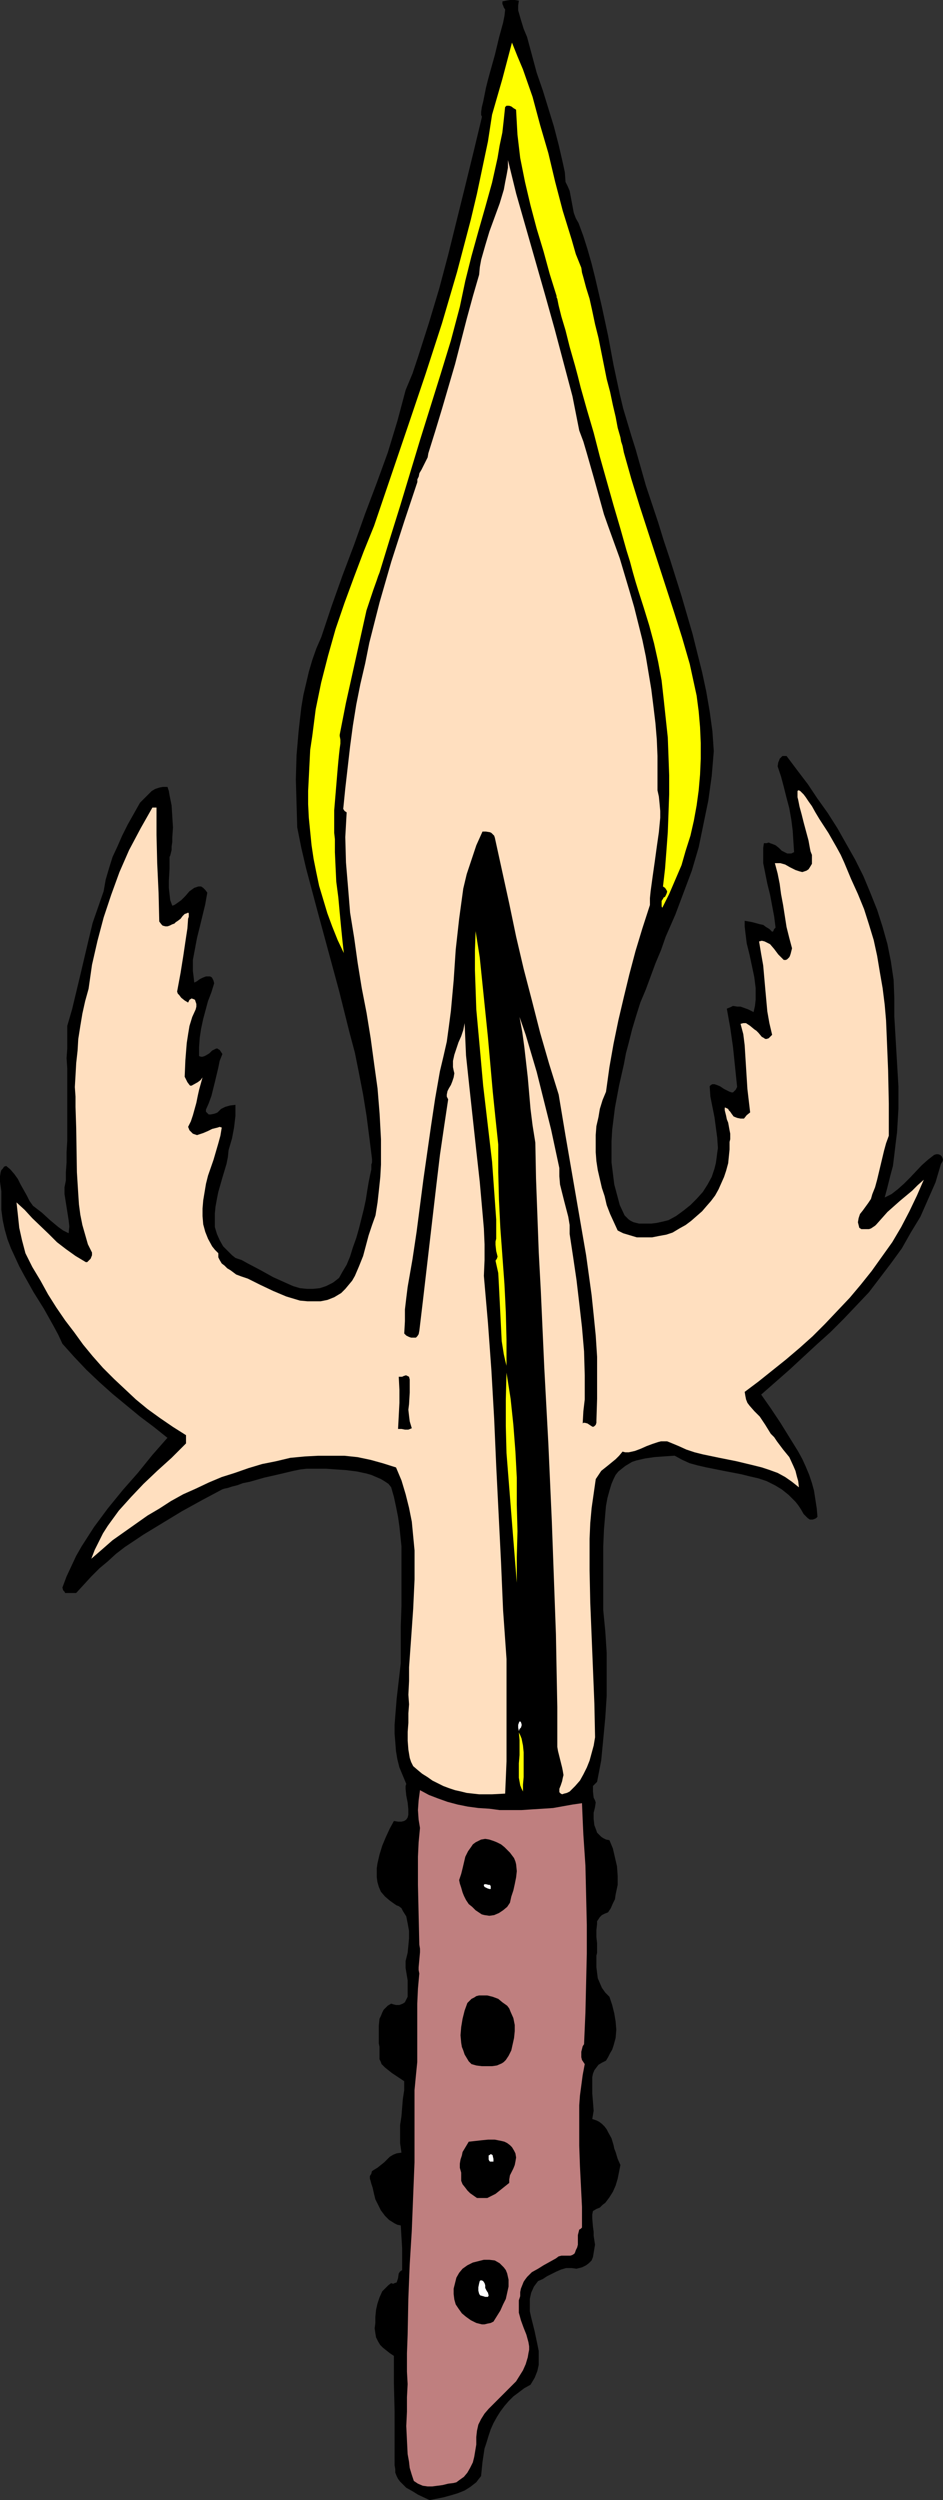 <?xml version="1.0" encoding="UTF-8" standalone="no"?>
<svg
   version="1.0"
   width="58.722mm"
   height="155.668mm"
   id="svg17"
   sodipodi:docname="Spear Head 3.wmf"
   xmlns:inkscape="http://www.inkscape.org/namespaces/inkscape"
   xmlns:sodipodi="http://sodipodi.sourceforge.net/DTD/sodipodi-0.dtd"
   xmlns="http://www.w3.org/2000/svg"
   xmlns:svg="http://www.w3.org/2000/svg">
  <rect width="100%" height="100%" fill="#333333" stroke="none"/>
  <sodipodi:namedview
     id="namedview17"
     pagecolor="#ffffff"
     bordercolor="#000000"
     borderopacity="0.25"
     inkscape:showpageshadow="2"
     inkscape:pageopacity="0.0"
     inkscape:pagecheckerboard="0"
     inkscape:deskcolor="#d1d1d1"
     inkscape:document-units="mm" />
  <defs
     id="defs1">
    <pattern
       id="WMFhbasepattern"
       patternUnits="userSpaceOnUse"
       width="6"
       height="6"
       x="0"
       y="0" />
  </defs>
  <path
     style="fill:#000000;fill-opacity:1;fill-rule:evenodd;stroke:none"
     d="m 124.054,8.726 1.131,4.201 1.131,4.201 1.454,4.201 1.292,4.201 1.292,4.201 1.131,4.363 0.969,4.201 0.485,2.262 0.162,2.262 0.485,0.97 0.485,1.131 0.485,2.585 0.485,2.585 0.485,1.293 0.646,1.131 1.131,3.07 0.969,3.07 0.969,3.393 0.808,3.232 1.615,6.948 1.454,6.787 1.292,6.948 1.454,6.787 0.808,3.393 0.969,3.232 0.969,3.232 0.969,3.07 2.423,8.564 2.908,8.726 1.292,4.201 1.454,4.363 2.746,8.726 2.584,8.888 1.131,4.525 1.131,4.525 0.969,4.525 0.808,4.686 0.646,4.686 0.323,4.686 -0.485,5.817 -0.808,5.817 -1.131,5.494 -1.131,5.494 -1.615,5.494 -1.938,5.171 -1.938,5.171 -2.261,5.171 -1.131,3.232 -1.292,3.07 -1.131,3.07 -1.131,3.07 -1.292,3.07 -0.969,3.07 -0.969,3.232 -0.808,3.232 -0.646,2.424 -0.485,2.585 -1.131,5.009 -0.969,5.171 -0.323,2.585 -0.323,2.585 -0.162,2.747 v 2.585 2.424 l 0.323,2.585 0.323,2.585 0.646,2.424 0.646,2.424 1.131,2.424 0.485,0.485 0.485,0.485 0.485,0.323 0.646,0.323 1.292,0.323 h 1.454 1.454 l 1.292,-0.162 1.454,-0.323 1.292,-0.323 1.777,-0.97 1.777,-1.293 1.615,-1.293 1.454,-1.454 1.454,-1.616 1.131,-1.778 0.969,-1.778 0.646,-1.939 0.323,-1.293 0.162,-1.131 0.162,-1.293 0.162,-1.131 -0.162,-2.424 -0.323,-2.424 -0.323,-2.424 -0.485,-2.424 -0.485,-2.424 -0.162,-2.424 0.323,-0.323 0.323,-0.162 h 0.485 l 0.485,0.162 0.808,0.323 0.485,0.323 0.485,0.323 0.969,0.485 0.323,0.162 0.485,0.162 h 0.323 l 0.323,-0.323 0.323,-0.323 0.323,-0.646 -0.485,-4.686 -0.485,-4.686 -0.646,-4.525 -0.808,-4.525 0.808,-0.323 0.646,-0.323 0.969,0.162 h 0.808 l 1.777,0.646 0.646,0.323 0.646,0.323 0.323,-1.454 0.162,-1.454 v -2.747 l -0.323,-2.585 -1.131,-5.332 -0.646,-2.585 -0.323,-2.585 -0.162,-1.454 v -1.293 l 1.777,0.323 1.777,0.485 0.808,0.162 0.646,0.485 0.808,0.485 0.646,0.646 0.323,-0.162 v -0.162 l 0.162,-0.323 0.323,-0.323 -0.323,-2.585 -0.485,-2.585 -0.485,-2.585 -0.646,-2.585 -0.485,-2.424 -0.485,-2.424 v -2.262 -1.293 l 0.162,-1.131 h 0.646 l 0.485,-0.162 0.323,0.162 0.485,0.162 0.808,0.323 0.808,0.646 0.646,0.646 0.969,0.485 0.323,0.162 h 0.485 0.485 l 0.646,-0.323 -0.162,-2.424 -0.162,-2.585 -0.323,-2.585 -0.485,-2.747 -0.646,-2.424 -0.646,-2.585 -0.646,-2.424 -0.808,-2.424 0.162,-0.97 0.162,-0.323 0.162,-0.485 0.323,-0.323 0.323,-0.323 h 0.485 0.485 l 2.423,3.232 2.584,3.393 2.261,3.393 2.423,3.393 2.261,3.555 2.1,3.717 2.1,3.717 1.938,3.878 1.615,3.878 1.615,4.04 1.292,4.04 1.131,4.04 0.808,4.04 0.646,4.363 0.162,4.201 v 4.363 l 0.646,10.988 0.323,5.494 v 5.333 l -0.323,5.494 -0.323,2.585 -0.323,2.747 -0.323,2.585 -0.646,2.424 -0.646,2.585 -0.646,2.424 1.615,-0.808 1.454,-1.131 1.454,-1.293 1.454,-1.454 2.746,-2.909 1.454,-1.293 1.454,-1.131 0.485,-0.162 h 0.485 l 0.485,0.162 0.323,0.323 0.162,0.323 0.162,0.485 -0.162,0.485 -0.323,0.485 -1.292,4.363 -1.777,4.04 -1.777,4.04 -2.261,3.717 -2.1,3.717 -2.584,3.555 -2.584,3.393 -2.584,3.393 -2.908,3.07 -3.069,3.232 -3.069,3.07 -3.231,2.909 -6.461,5.979 -6.623,5.817 2.261,3.232 2.261,3.393 2.1,3.393 2.1,3.393 0.969,1.778 0.808,1.778 0.808,1.939 0.646,1.939 0.485,1.778 0.323,2.101 0.323,2.101 0.162,1.939 -0.323,0.323 -0.323,0.162 -0.485,0.162 H 190.604 l -0.485,-0.323 -0.485,-0.485 -0.485,-0.485 -0.646,-1.131 -0.646,-0.97 -0.646,-0.808 -0.808,-0.808 -0.808,-0.808 -1.615,-1.293 -1.615,-0.97 -1.938,-0.97 -1.938,-0.646 -2.1,-0.485 -1.938,-0.485 -4.2,-0.808 -4.038,-0.808 -2.1,-0.485 -1.777,-0.485 -1.777,-0.808 -1.777,-0.97 -2.423,0.162 -2.261,0.162 -2.261,0.323 -2.1,0.485 -0.969,0.323 -0.808,0.485 -0.808,0.485 -0.808,0.646 -0.808,0.646 -0.646,0.808 -0.485,0.97 -0.485,1.131 -0.485,1.616 -0.485,1.778 -0.323,1.778 -0.162,1.778 -0.323,3.878 -0.162,3.878 v 7.756 3.717 3.555 l 0.485,5.009 0.323,5.009 v 5.171 5.009 l -0.323,5.009 -0.485,5.171 -0.485,5.009 -0.969,5.009 -0.485,0.485 -0.485,0.485 v 0.646 0.646 l 0.162,1.454 0.323,0.646 0.162,0.485 -0.162,1.131 -0.323,1.293 v 1.454 l 0.162,1.454 0.485,1.293 0.162,0.485 0.485,0.485 0.485,0.485 0.485,0.323 0.646,0.323 0.808,0.162 0.808,1.939 0.485,2.101 0.485,2.101 0.162,2.262 v 2.101 l -0.485,2.262 -0.162,1.131 -0.485,0.97 -0.485,1.131 -0.646,0.97 -0.808,0.323 -0.646,0.323 -0.485,0.485 -0.323,0.485 -0.323,0.485 v 0.646 l -0.162,1.454 v 1.616 l 0.162,1.454 v 1.616 0.646 l -0.162,0.646 v 1.454 1.293 l 0.162,1.293 0.162,1.293 0.485,1.131 0.485,1.131 0.808,1.131 0.969,0.97 0.646,1.939 0.485,1.939 0.323,1.939 0.162,1.939 -0.162,1.939 -0.485,1.778 -0.323,0.97 -0.485,0.808 -0.485,0.97 -0.485,0.808 -0.969,0.485 -0.808,0.485 -0.485,0.646 -0.485,0.646 -0.323,0.808 -0.162,0.808 v 0.97 1.778 1.131 l 0.162,1.939 0.162,2.101 -0.162,0.97 -0.162,0.97 0.969,0.323 0.646,0.323 0.646,0.485 0.646,0.646 0.485,0.646 0.323,0.646 0.808,1.454 0.485,1.616 0.162,0.808 0.323,0.808 0.485,1.616 0.646,1.454 -0.646,3.232 -0.485,1.616 -0.646,1.454 -0.808,1.293 -0.969,1.293 -0.646,0.485 -0.646,0.646 -0.808,0.323 -0.808,0.485 -0.162,0.808 v 0.97 l 0.162,1.939 0.162,1.131 v 0.97 l 0.323,2.101 -0.162,0.97 -0.162,0.97 -0.162,0.97 -0.323,0.808 -0.646,0.646 -0.646,0.485 -0.969,0.485 -1.292,0.323 -1.131,-0.162 h -1.292 l -1.131,0.323 -1.131,0.485 -2.261,1.131 -0.969,0.646 -1.131,0.485 -0.485,0.646 -0.485,0.646 -0.646,1.454 -0.323,1.454 v 1.454 1.454 l 0.323,1.454 0.808,3.232 0.646,3.07 0.323,1.616 v 1.616 1.616 l -0.323,1.454 -0.646,1.616 -0.485,0.808 -0.485,0.808 -1.454,0.808 -1.292,0.97 -1.292,0.97 -1.131,1.131 -0.969,1.131 -0.969,1.293 -0.808,1.293 -0.808,1.454 -0.646,1.454 -0.485,1.454 -0.485,1.616 -0.485,1.454 -0.485,3.232 -0.323,3.232 -0.646,0.808 -0.485,0.646 -1.454,1.131 -1.292,0.808 -1.615,0.646 -1.615,0.485 -1.777,0.485 -3.231,0.646 -2.746,-1.293 -1.292,-0.808 -1.454,-0.808 -0.969,-0.97 -0.485,-0.485 -0.485,-0.646 -0.323,-0.646 -0.323,-0.808 v -0.808 l -0.162,-0.97 v -6.464 -6.302 l -0.162,-6.464 v -6.464 l -0.969,-0.646 -0.808,-0.646 -0.808,-0.646 -0.646,-0.646 -0.485,-0.808 -0.485,-0.97 -0.162,-0.97 -0.162,-1.131 0.162,-1.293 v -1.454 l 0.162,-1.616 0.323,-1.454 0.485,-1.454 0.646,-1.454 0.485,-0.485 0.485,-0.485 0.485,-0.485 0.646,-0.485 0.485,0.162 0.323,-0.162 0.485,-0.162 0.162,-0.485 0.162,-0.485 0.162,-1.131 0.323,-0.485 0.485,-0.323 v -2.585 -2.585 l -0.162,-2.585 -0.162,-2.747 -0.808,-0.162 -0.646,-0.323 -1.292,-0.808 -0.969,-0.97 -0.969,-1.293 -0.646,-1.293 -0.646,-1.293 -0.323,-1.293 -0.323,-1.454 -0.162,-0.485 -0.162,-0.485 -0.162,-0.646 -0.162,-0.485 v -0.646 l 0.323,-0.485 0.162,-0.646 0.485,-0.323 0.808,-0.485 1.615,-1.293 0.646,-0.646 0.646,-0.646 0.808,-0.485 0.808,-0.323 1.131,-0.162 -0.323,-2.262 v -2.101 -2.101 l 0.323,-2.101 0.323,-4.04 0.323,-2.101 v -2.101 l -0.969,-0.646 -0.969,-0.646 -0.969,-0.646 -0.808,-0.646 -0.808,-0.646 -0.808,-0.808 -0.162,-0.485 -0.323,-0.646 v -0.485 -0.808 -1.616 l -0.162,-0.808 v -0.808 -3.393 l 0.162,-1.616 0.323,-0.646 0.323,-0.808 0.323,-0.646 0.485,-0.485 0.485,-0.485 0.808,-0.485 0.485,0.162 0.646,0.162 h 0.808 l 0.808,-0.323 0.485,-0.323 0.323,-0.646 0.323,-0.646 v -0.808 -0.97 -2.101 l -0.323,-1.939 -0.162,-0.97 v -1.616 l 0.162,-0.646 0.323,-1.293 0.162,-1.616 0.162,-1.778 v -1.778 l -0.323,-1.778 -0.323,-1.616 -0.808,-1.293 -0.323,-0.646 -0.646,-0.485 -0.485,-0.162 -0.485,-0.323 -1.131,-0.808 -1.131,-0.97 -0.969,-1.131 -0.485,-1.131 -0.323,-1.131 -0.162,-1.131 v -0.97 -1.131 l 0.162,-1.131 0.485,-2.101 0.646,-2.101 0.808,-1.939 0.969,-2.101 0.969,-1.778 0.969,0.162 h 0.808 l 0.646,-0.162 0.485,-0.323 0.323,-0.485 0.162,-0.646 v -0.646 -0.646 l -0.162,-1.616 -0.323,-1.616 -0.162,-1.616 v -0.646 l 0.162,-0.485 -0.808,-1.939 -0.808,-1.939 -0.485,-1.939 -0.323,-1.939 -0.162,-2.101 -0.162,-1.939 v -2.101 l 0.162,-2.101 0.323,-4.04 0.485,-4.201 0.485,-4.201 v -1.939 -2.101 -4.686 l 0.162,-4.686 v -9.372 -4.686 l -0.485,-4.686 -0.323,-2.262 -0.485,-2.424 -0.485,-2.262 -0.646,-2.262 -0.646,-0.808 -0.969,-0.646 -0.808,-0.485 -1.131,-0.485 -1.131,-0.485 -1.131,-0.323 -2.261,-0.485 -2.584,-0.323 -2.423,-0.162 -2.261,-0.162 h -2.1 -1.131 -1.292 l -1.454,0.162 -1.615,0.323 -3.392,0.808 -3.554,0.808 -3.392,0.97 -1.615,0.323 -1.292,0.485 -1.292,0.323 -0.969,0.323 -0.808,0.162 -0.485,0.162 -4.846,2.585 -4.684,2.585 -4.523,2.747 -4.523,2.747 -4.361,2.909 -2.1,1.616 -1.938,1.778 -1.938,1.616 -1.938,1.939 -1.777,1.939 -1.777,1.939 h -0.646 -1.454 -0.485 l -0.162,-0.323 -0.323,-0.323 -0.162,-0.646 0.969,-2.585 1.131,-2.424 1.131,-2.424 1.292,-2.262 1.454,-2.262 1.454,-2.262 3.231,-4.363 3.554,-4.363 3.554,-4.04 3.392,-4.201 3.554,-4.04 -3.231,-2.585 -3.231,-2.424 -6.461,-5.333 -3.069,-2.747 -3.069,-2.909 -2.908,-3.07 -2.746,-3.07 -0.969,-2.101 -1.131,-2.101 -2.261,-4.04 -2.423,-3.878 -2.261,-4.04 -1.131,-2.101 -0.969,-2.101 -0.969,-2.101 -0.808,-2.101 -0.646,-2.262 -0.485,-2.262 -0.323,-2.424 v -2.424 -0.97 -0.97 L 0,278.098 v -1.293 l 0.162,-0.97 0.162,-0.485 0.323,-0.323 0.323,-0.485 0.485,-0.162 0.969,0.808 0.969,1.131 0.808,1.131 0.646,1.293 1.454,2.585 0.646,1.293 0.808,1.131 2.1,1.616 1.938,1.778 1.938,1.616 1.131,0.808 1.292,0.646 0.162,-1.616 -0.162,-1.454 -0.485,-3.07 -0.485,-3.07 v -1.616 l 0.323,-1.616 v -1.939 l 0.162,-2.262 v -2.424 l 0.162,-2.747 v -16.967 l -0.162,-2.424 0.162,-2.262 v -4.201 -0.485 -0.323 -0.323 l 1.131,-3.878 0.969,-4.04 0.969,-4.04 1.938,-8.241 0.969,-4.04 1.292,-3.717 1.292,-3.717 0.485,-2.747 0.808,-2.747 0.808,-2.585 1.131,-2.424 1.131,-2.585 1.292,-2.585 1.454,-2.585 1.454,-2.585 1.292,-1.293 1.454,-1.454 0.808,-0.485 0.969,-0.323 0.808,-0.162 h 1.131 l 0.323,0.97 0.162,0.97 0.485,2.424 0.162,2.585 0.162,2.585 -0.162,2.424 v 0.97 l -0.162,1.131 v 0.808 l -0.162,0.646 -0.162,0.646 -0.162,0.323 v 1.293 1.454 l -0.162,2.909 v 1.616 l 0.162,1.454 0.162,1.454 0.485,1.293 0.485,-0.162 0.485,-0.323 1.131,-0.808 0.969,-0.97 0.969,-1.131 1.131,-0.808 0.485,-0.162 0.485,-0.162 h 0.646 l 0.485,0.323 0.485,0.485 0.485,0.646 -0.485,2.747 -1.292,5.333 -0.646,2.585 -0.485,2.585 -0.485,2.585 v 1.293 1.293 l 0.162,1.293 0.162,1.454 0.646,-0.323 0.646,-0.485 0.646,-0.323 0.808,-0.323 h 0.646 0.323 l 0.323,0.162 0.162,0.162 0.162,0.323 0.162,0.323 0.162,0.646 -0.646,2.101 -0.808,2.101 -1.131,4.201 -0.485,2.262 -0.323,2.101 -0.162,2.262 v 2.101 l 0.485,0.162 h 0.323 l 0.485,-0.162 0.323,-0.162 0.808,-0.485 0.646,-0.646 0.646,-0.323 0.323,-0.162 h 0.323 l 0.162,0.162 0.323,0.162 0.323,0.485 0.323,0.485 -0.646,1.616 -0.323,1.616 -0.808,3.393 -0.808,3.232 -0.646,1.778 -0.646,1.454 v 0.485 l 0.323,0.323 0.323,0.323 h 0.485 l 0.808,-0.162 0.485,-0.162 0.323,-0.162 0.808,-0.808 0.969,-0.485 1.131,-0.323 1.292,-0.162 v 1.293 1.293 l -0.323,2.747 -0.485,2.585 -0.808,2.747 -0.162,1.616 -0.323,1.616 -0.969,3.232 -0.969,3.393 -0.323,1.616 -0.323,1.778 -0.162,1.616 v 1.616 1.616 l 0.485,1.616 0.646,1.454 0.808,1.454 0.646,0.646 0.646,0.646 0.808,0.808 0.808,0.646 1.454,0.485 1.454,0.808 3.069,1.616 2.908,1.616 3.231,1.454 1.454,0.646 1.615,0.485 1.615,0.162 h 1.454 l 1.615,-0.162 1.454,-0.485 1.615,-0.808 0.646,-0.485 0.808,-0.646 0.808,-1.454 0.969,-1.616 0.808,-1.939 0.646,-2.101 0.808,-2.262 0.646,-2.262 1.131,-4.525 0.485,-2.262 0.323,-2.101 0.323,-1.939 0.323,-1.616 0.323,-1.454 v -0.646 -0.485 l 0.162,-0.485 v -0.808 l -0.646,-5.171 -0.646,-5.009 -0.808,-5.009 -0.969,-5.009 -0.969,-4.848 -1.292,-4.848 -2.423,-9.695 -2.584,-9.534 -2.584,-9.534 -2.584,-9.695 -1.131,-4.848 -0.969,-4.848 -0.162,-5.656 -0.162,-5.656 0.162,-5.656 0.485,-5.656 0.323,-2.909 0.323,-2.747 0.485,-2.909 0.646,-2.747 0.646,-2.747 0.808,-2.747 0.969,-2.747 1.131,-2.585 2.423,-7.272 2.584,-7.272 2.746,-7.272 2.584,-7.272 2.746,-7.272 2.584,-7.11 2.261,-7.433 1.938,-7.272 1.615,-3.878 1.292,-3.878 2.584,-8.08 2.423,-8.08 2.1,-7.918 4.038,-16.321 1.938,-7.918 1.938,-8.08 v -0.323 l -0.162,-0.162 v -0.808 l 0.162,-1.131 0.323,-1.293 0.323,-1.616 0.323,-1.616 0.485,-1.939 0.485,-1.778 1.131,-4.04 0.969,-4.04 0.485,-1.778 0.485,-1.778 0.323,-1.616 0.162,-1.454 -0.323,-0.485 -0.162,-0.485 -0.162,-0.323 V 0.323 L 119.047,0.162 120.016,0 h 1.131 l 0.969,0.162 -0.162,1.131 v 1.131 l 0.323,1.131 0.323,1.131 0.646,2.101 z"
     id="path1" />
  <path
     style="fill:#ffff00;fill-opacity:1;fill-rule:evenodd;stroke:none"
     d="m 136.815,63.021 0.162,1.131 0.323,1.131 0.646,2.424 0.808,2.585 0.646,2.909 0.646,3.07 0.808,3.232 1.292,6.464 0.646,3.232 0.808,3.07 0.646,3.07 0.646,2.747 0.485,2.585 0.646,2.262 0.162,0.97 0.323,0.97 0.162,0.808 0.162,0.808 1.777,6.302 1.938,6.302 4.038,12.443 4.038,12.443 1.938,6.14 1.777,6.14 0.808,3.717 0.808,3.717 0.485,3.717 0.323,3.717 0.162,3.717 v 3.717 l -0.162,3.717 -0.323,3.717 -0.485,3.555 -0.646,3.555 -0.808,3.555 -1.131,3.555 -0.969,3.393 -1.454,3.393 -1.454,3.393 -1.615,3.232 -0.162,-0.323 v -0.485 -0.323 -0.485 l 0.323,-0.485 0.162,-0.323 0.323,-0.162 0.323,-0.646 0.162,-0.485 v -0.162 l -0.162,-0.323 -0.323,-0.485 -0.485,-0.323 0.485,-4.201 0.323,-4.201 0.323,-4.363 0.162,-4.363 0.162,-4.525 v -4.525 l -0.162,-4.525 -0.162,-4.363 -0.485,-4.525 -0.485,-4.525 -0.485,-4.363 -0.808,-4.363 -0.969,-4.363 -1.131,-4.201 -1.292,-4.201 -1.292,-4.04 -0.646,-2.101 -0.646,-2.262 -0.646,-2.424 -0.808,-2.585 -1.454,-5.171 -1.615,-5.494 -3.231,-11.473 -1.454,-5.656 -1.615,-5.494 -1.454,-5.171 -0.646,-2.585 -0.646,-2.424 -0.646,-2.262 -0.646,-2.262 -0.485,-1.939 -0.485,-1.939 -0.485,-1.616 -0.485,-1.616 -0.323,-1.293 -0.323,-1.293 -0.162,-0.808 -0.162,-0.808 -0.162,-0.323 v -0.323 l -0.808,-2.585 -0.808,-2.585 -1.454,-5.333 -1.615,-5.333 -1.454,-5.494 -1.292,-5.494 -1.131,-5.656 -0.323,-2.747 -0.323,-2.747 -0.162,-2.909 -0.162,-2.909 -0.162,-0.162 -0.323,-0.162 -0.646,-0.485 -0.485,-0.162 h -0.323 -0.323 l -0.323,0.323 -0.323,3.07 -0.323,2.909 -0.646,3.07 -0.485,2.909 -1.292,5.817 -1.615,5.817 -1.615,5.656 -1.615,5.817 -1.454,5.817 -1.292,6.14 -2.1,7.918 -2.423,7.918 -4.846,15.513 -4.684,15.513 -2.423,7.756 -2.423,7.918 -0.323,0.808 -0.323,0.97 -0.808,2.262 -0.808,2.424 -0.808,2.424 -1.615,7.272 -3.231,14.543 -1.454,7.433 v 0.162 0.162 l 0.162,0.808 v 0.97 l -0.162,1.131 -0.162,1.454 -0.162,1.616 -0.162,1.778 -0.162,1.939 -0.323,3.878 -0.323,3.878 v 1.939 1.778 1.616 l 0.162,1.454 v 3.07 l 0.162,3.555 0.162,3.393 0.485,3.717 0.323,3.555 0.323,3.393 0.323,3.232 0.162,1.454 0.162,1.454 -1.454,-3.07 -1.292,-3.232 -1.131,-3.07 -0.969,-3.232 -0.969,-3.232 -0.646,-3.07 -0.646,-3.232 -0.485,-3.232 -0.323,-3.232 -0.323,-3.232 -0.162,-3.232 v -3.07 l 0.162,-3.232 0.162,-3.232 0.162,-3.232 0.485,-3.232 0.808,-6.302 1.292,-6.302 1.615,-6.302 1.777,-6.302 2.1,-6.14 2.261,-6.14 2.261,-5.979 2.423,-5.979 8.076,-23.754 4.038,-11.958 3.877,-11.958 3.554,-12.119 1.615,-6.14 1.615,-6.14 1.454,-6.14 1.292,-6.14 1.292,-6.14 0.969,-6.302 2.423,-8.403 2.261,-8.564 1.292,3.232 1.292,3.07 1.131,3.232 1.131,3.232 1.777,6.625 1.938,6.625 1.615,6.787 1.777,6.787 2.1,6.787 0.969,3.393 z"
     id="path2" />
  <path
     style="fill:#ffdfbf;fill-opacity:1;fill-rule:evenodd;stroke:none"
     d="m 136.33,101.318 0.969,2.585 0.808,2.747 1.615,5.656 1.615,5.817 0.808,2.909 0.969,2.747 2.746,7.595 2.261,7.595 1.131,3.878 0.969,3.878 0.969,3.878 0.808,3.878 0.646,3.878 0.646,3.878 0.485,3.878 0.485,4.04 0.323,3.878 0.162,3.878 v 4.04 4.04 l 0.323,1.454 0.162,1.616 0.162,1.778 v 1.616 l -0.323,3.393 -0.485,3.393 -0.485,3.555 -0.485,3.393 -0.485,3.555 -0.162,1.616 v 1.616 l -1.777,5.494 -1.615,5.333 -1.454,5.494 -1.292,5.332 -1.292,5.494 -1.131,5.494 -0.969,5.494 -0.808,5.817 -0.808,1.939 -0.646,2.101 -0.323,1.939 -0.485,2.101 -0.162,2.101 v 1.939 2.101 l 0.162,2.101 0.323,2.101 0.485,2.101 0.485,2.101 0.646,1.939 0.485,2.101 0.808,2.101 1.777,3.878 1.292,0.646 1.615,0.485 1.615,0.485 h 1.777 1.777 l 1.615,-0.323 1.777,-0.323 1.454,-0.485 1.615,-0.97 1.454,-0.808 1.292,-0.97 1.292,-1.131 1.292,-1.131 0.969,-1.131 1.131,-1.293 0.969,-1.293 0.808,-1.454 0.646,-1.454 0.646,-1.454 0.485,-1.454 0.485,-1.778 0.162,-1.616 0.162,-1.616 v -1.778 l 0.162,-0.646 v -0.485 -0.808 l -0.162,-0.808 -0.323,-1.778 -0.323,-0.808 -0.162,-0.808 -0.162,-0.646 -0.162,-0.646 v -0.323 -0.323 h 0.162 l 0.323,0.162 0.323,0.162 0.162,0.323 0.323,0.323 0.323,0.485 0.485,0.646 0.808,0.323 0.808,0.162 h 0.808 l 0.646,-0.808 0.808,-0.646 -0.323,-2.747 -0.323,-2.747 -0.162,-2.585 -0.162,-2.585 -0.323,-5.171 -0.323,-2.585 -0.646,-2.424 0.646,-0.162 h 0.646 l 0.485,0.323 0.485,0.323 0.969,0.808 0.485,0.323 0.485,0.485 0.808,0.97 0.323,0.162 0.485,0.323 h 0.323 l 0.485,-0.162 0.323,-0.323 0.485,-0.485 -0.646,-2.747 -0.485,-2.747 -0.485,-5.333 -0.485,-5.494 -0.485,-2.747 -0.485,-2.909 0.646,-0.162 0.646,0.162 0.646,0.323 0.646,0.323 0.969,1.131 0.969,1.293 0.485,0.485 0.485,0.485 0.323,0.323 h 0.485 l 0.323,-0.162 0.485,-0.485 0.162,-0.323 0.162,-0.485 0.162,-0.646 0.162,-0.646 -0.646,-2.424 -0.646,-2.585 -0.808,-5.171 -0.485,-2.585 -0.323,-2.424 -0.485,-2.424 -0.646,-2.424 h 0.646 0.646 l 1.131,0.323 1.131,0.646 1.292,0.646 0.969,0.323 0.646,0.162 0.485,-0.162 0.485,-0.162 0.485,-0.323 0.323,-0.485 0.485,-0.808 v -0.323 -0.485 -0.646 -0.646 l -0.323,-0.808 -0.162,-0.808 -0.323,-1.778 -1.131,-4.201 -0.485,-1.939 -0.485,-1.778 -0.162,-0.808 -0.162,-0.808 -0.162,-0.646 v -0.646 -0.485 -0.323 l 0.162,-0.162 h 0.162 l 0.323,0.162 0.323,0.323 0.485,0.485 0.485,0.646 0.646,0.97 0.808,1.131 0.808,1.454 0.969,1.616 2.1,3.232 1.938,3.393 0.969,1.778 0.808,1.778 0.808,1.939 0.808,1.939 1.615,3.555 1.454,3.555 1.131,3.555 1.131,3.717 0.808,3.717 0.646,3.878 0.646,3.717 0.485,3.878 0.323,3.717 0.162,3.878 0.323,7.918 0.162,7.756 v 7.595 l -0.646,1.778 -0.485,1.778 -0.808,3.393 -0.808,3.393 -0.485,1.778 -0.646,1.616 -0.323,1.131 -0.646,0.97 -1.292,1.778 -0.646,0.808 -0.323,0.97 -0.162,0.97 0.162,0.646 0.162,0.646 0.485,0.323 h 0.485 0.646 0.646 l 0.485,-0.162 0.485,-0.323 0.485,-0.323 0.323,-0.323 1.292,-1.454 1.292,-1.454 2.908,-2.585 2.908,-2.424 1.292,-1.293 1.454,-1.293 -1.615,3.717 -1.777,3.717 -1.938,3.717 -2.1,3.555 -2.423,3.393 -2.423,3.393 -2.584,3.232 -2.584,3.07 -2.908,3.07 -2.908,3.07 -2.908,2.909 -3.069,2.747 -3.231,2.747 -3.231,2.585 -3.231,2.585 -3.231,2.424 0.162,0.97 0.162,0.808 0.323,0.808 0.485,0.646 1.131,1.293 1.292,1.293 1.292,1.939 1.292,2.101 0.808,0.808 0.646,0.97 1.454,1.939 1.454,1.778 0.969,2.101 0.485,1.131 0.323,1.293 0.323,1.131 0.162,1.454 -1.615,-1.293 -1.615,-1.131 -1.777,-0.97 -1.777,-0.646 -1.938,-0.646 -1.938,-0.485 -4.038,-0.97 -4.038,-0.808 -3.877,-0.808 -1.938,-0.485 -1.938,-0.646 -1.777,-0.808 -1.938,-0.808 -0.808,-0.323 h -0.646 -0.808 l -0.646,0.162 -1.454,0.485 -1.292,0.485 -1.454,0.646 -1.292,0.485 -1.454,0.323 h -0.808 l -0.646,-0.162 -0.808,0.97 -0.808,0.808 -1.777,1.454 -0.808,0.646 -0.808,0.646 -0.646,0.97 -0.646,0.97 -0.485,3.393 -0.485,3.393 -0.323,3.555 -0.162,3.717 v 3.555 3.878 l 0.162,7.595 0.323,7.918 0.323,7.918 0.323,7.918 0.162,7.918 -0.323,1.939 -0.485,1.778 -0.485,1.778 -0.646,1.616 -0.808,1.616 -0.808,1.454 -1.131,1.293 -1.292,1.293 -0.646,0.323 -0.646,0.162 -0.485,0.162 -0.323,-0.162 -0.162,-0.162 -0.162,-0.162 v -0.323 -0.485 l 0.323,-0.808 0.323,-0.97 0.162,-0.808 0.162,-0.646 -0.162,-0.97 -0.162,-0.808 -0.485,-1.939 -0.485,-1.939 -0.162,-0.97 v -0.97 -8.403 l -0.162,-8.403 -0.162,-8.726 -0.323,-8.888 -0.323,-8.888 -0.323,-8.888 -0.808,-18.098 -0.485,-9.049 -0.485,-9.049 -0.808,-17.937 -0.485,-9.049 -0.323,-8.726 -0.323,-8.726 -0.162,-8.403 -0.646,-4.04 -0.485,-3.878 -0.323,-3.717 -0.323,-3.717 -0.808,-7.11 -0.485,-3.555 -0.646,-3.555 1.454,4.201 1.292,4.363 1.292,4.363 1.131,4.525 2.261,9.049 0.969,4.525 0.969,4.525 v 1.939 l 0.162,1.939 0.485,1.939 0.485,1.939 0.969,3.717 0.323,1.939 v 2.101 l 0.808,5.333 0.808,5.494 0.646,5.494 0.646,5.656 0.485,5.656 0.162,5.656 v 5.656 l -0.323,2.747 -0.162,2.909 0.162,-0.162 h 0.323 l 0.646,0.162 0.969,0.646 0.323,0.162 0.323,-0.162 0.162,-0.162 0.162,-0.162 0.162,-0.485 v -0.485 l 0.162,-5.171 v -5.009 -4.848 l -0.323,-5.009 -0.485,-4.848 -0.485,-4.686 -0.646,-4.686 -0.646,-4.686 -1.615,-9.372 -1.615,-9.372 -1.615,-9.372 -1.615,-9.695 -2.261,-7.272 -2.1,-7.272 -1.938,-7.595 -1.938,-7.433 -1.777,-7.595 -1.615,-7.756 -3.392,-15.513 -0.162,-0.485 -0.323,-0.323 -0.323,-0.323 -0.323,-0.162 -0.969,-0.162 h -0.808 l -1.454,3.232 -1.131,3.393 -1.131,3.393 -0.808,3.393 -0.485,3.555 -0.485,3.555 -0.808,7.272 -0.485,7.272 -0.646,7.11 -0.485,3.717 -0.485,3.555 -0.808,3.555 -0.808,3.393 -1.131,6.464 -0.969,6.464 -1.777,12.443 -1.615,12.443 -0.969,6.464 -1.131,6.464 -0.323,2.585 -0.323,2.747 v 2.747 l -0.162,2.909 0.485,0.485 0.646,0.323 0.485,0.162 h 0.485 0.646 l 0.323,-0.323 0.323,-0.485 0.162,-0.808 0.808,-6.787 0.808,-6.948 1.615,-13.897 0.808,-6.948 0.808,-6.787 0.969,-6.625 0.969,-6.464 -0.162,-0.323 -0.162,-0.323 v -0.485 l 0.162,-0.808 0.323,-0.646 0.485,-0.808 0.323,-0.808 0.323,-0.97 0.162,-0.97 -0.162,-0.646 -0.162,-0.808 v -1.454 l 0.323,-1.454 0.485,-1.454 0.485,-1.454 0.646,-1.454 0.485,-1.454 0.323,-1.616 0.162,3.878 0.162,3.717 0.808,7.595 0.808,7.433 0.808,7.433 0.808,7.272 0.646,7.272 0.323,3.717 0.162,3.717 v 3.717 l -0.162,3.717 0.969,11.15 0.808,11.15 0.646,11.311 0.485,11.15 1.131,22.623 0.485,11.311 0.808,11.473 v 3.878 4.04 8.241 4.04 3.878 l -0.162,3.878 -0.162,3.717 -3.069,0.162 h -3.069 l -2.908,-0.323 -1.292,-0.323 -1.454,-0.323 -1.454,-0.485 -1.292,-0.485 -1.292,-0.646 -1.292,-0.646 -1.131,-0.808 -1.292,-0.808 -0.969,-0.808 -1.131,-0.97 -0.485,-0.97 -0.323,-0.97 -0.323,-1.939 -0.162,-2.101 v -2.101 l 0.162,-2.101 v -2.262 l 0.162,-2.101 -0.162,-2.262 0.162,-3.232 v -3.232 l 0.485,-6.787 0.485,-6.948 0.323,-6.948 v -3.393 -3.393 l -0.323,-3.393 -0.323,-3.393 -0.646,-3.232 -0.808,-3.232 -0.969,-3.232 -1.292,-3.07 -3.069,-0.97 -2.908,-0.808 -3.069,-0.646 -3.069,-0.323 h -3.069 -3.231 l -3.069,0.162 -3.392,0.323 -3.392,0.808 -3.231,0.646 -3.231,0.97 -3.231,1.131 -3.069,0.97 -3.069,1.293 -3.069,1.454 -2.908,1.293 -2.908,1.616 -2.746,1.778 -2.746,1.616 -2.746,1.939 -2.746,1.939 -2.746,1.939 -2.584,2.262 -2.423,2.101 0.808,-2.101 0.969,-1.939 0.969,-1.939 1.131,-1.778 1.292,-1.778 1.292,-1.778 2.908,-3.232 2.908,-3.07 3.231,-3.07 3.392,-3.07 3.392,-3.393 v -1.939 l -3.069,-1.939 -3.069,-2.101 -2.908,-2.101 -2.746,-2.262 -2.584,-2.424 -2.584,-2.424 -2.584,-2.585 -2.423,-2.747 -2.261,-2.747 -2.1,-2.909 -2.1,-2.747 -2.1,-3.07 -1.938,-3.07 -1.777,-3.232 -1.938,-3.232 -1.615,-3.232 -0.808,-3.07 -0.646,-2.909 -0.323,-3.07 -0.323,-2.909 1.938,1.778 1.777,1.939 3.877,3.717 1.938,1.939 2.1,1.616 2.261,1.616 2.423,1.454 h 0.323 l 0.323,-0.323 0.485,-0.485 0.323,-0.808 v -0.323 -0.323 l -0.969,-1.939 -0.646,-2.262 -0.646,-2.262 -0.485,-2.424 -0.323,-2.424 -0.162,-2.424 -0.323,-5.171 -0.162,-10.342 -0.162,-5.009 v -2.424 l -0.162,-2.262 0.162,-2.747 0.162,-2.909 0.323,-2.909 0.162,-2.747 0.485,-3.07 0.485,-2.909 0.646,-2.909 0.808,-2.909 0.808,-5.656 1.292,-5.656 1.454,-5.494 1.777,-5.332 1.938,-5.333 2.261,-5.171 2.746,-5.171 2.746,-4.848 h 0.969 v 3.07 3.393 l 0.162,6.625 0.323,6.948 0.162,6.787 0.485,0.646 0.323,0.323 0.646,0.162 h 0.485 l 0.485,-0.162 0.646,-0.323 0.485,-0.162 0.323,-0.323 0.485,-0.323 0.646,-0.485 0.485,-0.646 0.485,-0.485 0.485,-0.162 0.323,-0.162 v 0 l 0.162,0.162 v 0.323 0.485 l -0.162,0.485 -0.162,2.262 -0.323,2.101 -0.646,4.363 -0.646,4.04 -0.808,4.363 0.162,0.485 0.323,0.323 0.485,0.646 0.808,0.646 0.808,0.485 0.162,-0.323 0.162,-0.323 0.485,-0.323 0.485,0.162 0.323,0.162 0.162,0.485 0.162,0.485 v 0.646 l -0.162,0.646 -0.808,1.778 -0.646,2.101 -0.323,1.939 -0.323,2.101 -0.323,4.04 -0.162,3.878 0.323,0.646 0.323,0.646 0.485,0.646 0.162,0.162 h 0.323 l 1.454,-0.808 0.646,-0.485 0.485,-0.646 -0.808,2.909 -0.323,1.454 -0.323,1.616 -0.808,2.909 -0.485,1.454 -0.646,1.293 0.323,0.808 0.485,0.485 0.323,0.323 0.485,0.162 0.485,0.162 0.485,-0.162 0.969,-0.323 1.131,-0.485 0.969,-0.485 1.292,-0.323 0.485,-0.162 0.485,0.162 -0.323,1.939 -0.485,1.778 -1.131,3.878 -1.292,3.717 -0.485,1.939 -0.323,1.939 -0.323,1.939 -0.162,1.939 v 1.778 l 0.162,1.939 0.485,1.778 0.646,1.616 0.969,1.778 0.646,0.808 0.808,0.808 v 0.97 l 0.323,0.646 0.485,0.808 0.646,0.485 0.646,0.646 0.808,0.485 0.646,0.485 0.646,0.485 1.292,0.485 1.454,0.485 2.908,1.454 3.069,1.454 3.069,1.293 1.615,0.485 1.615,0.485 1.777,0.162 h 1.615 1.454 l 1.615,-0.323 1.615,-0.646 1.615,-0.97 0.969,-0.97 0.808,-0.97 0.808,-0.97 0.646,-1.131 0.969,-2.262 0.969,-2.424 1.292,-4.848 0.808,-2.424 0.808,-2.262 0.485,-3.07 0.323,-2.909 0.323,-3.07 0.162,-2.909 v -5.979 l -0.323,-5.979 -0.485,-5.979 -0.808,-5.817 -0.808,-5.979 -0.969,-5.979 -1.131,-5.817 -0.969,-5.979 -0.808,-5.817 -0.969,-5.979 -0.485,-5.979 -0.485,-5.817 -0.162,-5.979 0.162,-2.909 0.162,-2.909 -0.485,-0.323 -0.323,-0.485 0.485,-4.848 1.131,-9.857 0.646,-4.848 0.808,-5.009 0.969,-4.848 1.131,-4.848 0.969,-4.848 2.423,-9.534 2.746,-9.534 3.069,-9.534 3.069,-9.211 v -0.646 l 0.323,-0.646 0.162,-0.808 0.485,-0.808 0.485,-0.97 0.485,-0.97 0.485,-0.97 0.162,-0.97 1.615,-5.171 1.615,-5.333 3.069,-10.503 2.746,-10.665 1.454,-5.333 1.454,-5.009 0.162,-1.778 0.323,-1.778 0.969,-3.393 0.969,-3.232 2.423,-6.625 0.969,-3.232 0.323,-1.778 0.323,-1.616 0.323,-1.778 v -1.778 l 1.938,7.918 2.261,7.918 4.523,15.836 2.261,8.08 2.1,7.918 2.1,7.918 z"
     id="path3" />
  <path
     style="fill:#ffff00;fill-opacity:1;fill-rule:evenodd;stroke:none"
     d="m 117.27,269.372 v 3.232 3.232 l 0.162,6.464 0.323,6.625 0.969,13.25 0.162,3.232 0.162,3.393 0.162,6.464 v 3.07 3.07 l -0.323,-1.293 -0.323,-1.454 -0.485,-3.07 -0.162,-3.232 -0.323,-6.464 -0.162,-3.232 -0.162,-3.07 -0.323,-1.454 -0.323,-1.454 0.323,-0.485 0.162,-0.485 -0.162,-0.646 -0.162,-0.646 -0.162,-1.454 v -0.808 l 0.162,-0.646 v -4.525 l -0.323,-4.525 -0.646,-9.049 -2.1,-17.937 -0.808,-9.049 -0.808,-8.888 -0.162,-4.686 -0.162,-4.525 v -4.686 l 0.162,-4.525 0.969,6.14 0.646,6.302 0.646,6.302 0.646,6.302 1.131,12.766 0.646,6.302 z"
     id="path4" />
  <path
     style="fill:#ffffff;fill-opacity:1;fill-rule:evenodd;stroke:none"
     d="m 121.147,232.045 0.646,3.232 0.485,3.232 -0.485,-3.232 z"
     id="path5" />
  <path
     style="fill:#000000;fill-opacity:1;fill-rule:evenodd;stroke:none"
     d="m 96.917,336.11 -0.808,0.323 h -0.808 l -0.808,-0.162 h -0.808 l 0.323,-6.14 v -3.07 l -0.162,-3.07 h 0.323 0.485 l 0.323,-0.162 0.485,-0.162 h 0.162 l 0.323,0.162 0.323,0.162 0.162,0.646 v 1.616 1.454 l -0.162,2.747 -0.162,1.293 0.162,1.454 0.162,1.293 z"
     id="path6" />
  <path
     style="fill:#ffff00;fill-opacity:1;fill-rule:evenodd;stroke:none"
     d="m 121.631,372.468 -0.969,-12.119 -0.969,-12.281 -0.485,-6.14 -0.162,-6.302 v -6.302 l 0.162,-6.302 0.969,6.14 0.646,6.14 0.485,6.302 0.323,6.14 v 6.302 l 0.162,6.302 -0.162,6.14 z"
     id="path7" />
  <path
     style="fill:#ffffff;fill-opacity:1;fill-rule:evenodd;stroke:none"
     d="m 122.116,407.371 -0.162,-0.808 v -0.646 l 0.162,-0.485 0.162,-0.323 h 0.162 l 0.162,0.162 0.162,0.485 v 0.323 l -0.162,0.485 -0.323,0.323 z"
     id="path8" />
  <path
     style="fill:#ffff00;fill-opacity:1;fill-rule:evenodd;stroke:none"
     d="m 123.085,421.591 -0.323,-0.646 -0.323,-0.808 -0.323,-1.778 v -1.616 -1.778 l 0.162,-1.939 v -1.778 -1.778 l -0.162,-1.778 0.323,0.646 0.323,0.808 0.323,1.616 0.162,1.616 v 1.939 3.878 l -0.162,1.778 z"
     id="path9" />
  <path
     style="fill:#bf7f7f;fill-opacity:1;fill-rule:evenodd;stroke:none"
     d="m 136.976,424.338 0.162,3.878 0.162,3.555 0.485,7.272 0.162,6.948 0.162,6.948 v 6.787 l -0.162,6.948 -0.162,6.948 -0.162,3.717 -0.162,3.717 -0.323,0.485 -0.162,0.646 -0.162,0.646 v 0.485 0.808 l 0.162,0.646 0.323,0.485 0.323,0.485 -0.485,2.585 -0.323,2.424 -0.323,2.424 -0.162,2.262 v 4.848 4.686 l 0.162,4.686 0.485,9.695 v 4.848 l -0.323,0.323 -0.323,0.162 -0.162,0.646 -0.162,0.646 v 0.808 1.454 l -0.162,0.646 -0.323,0.646 -0.162,0.485 -0.162,0.323 -0.485,0.323 -0.485,0.162 h -2.1 l -0.646,0.162 -0.646,0.485 -2.908,1.616 -1.292,0.808 -1.454,0.808 -1.131,1.131 -0.485,0.646 -0.323,0.485 -0.323,0.808 -0.323,0.808 -0.162,0.808 v 0.97 l -0.323,0.97 v 0.97 0.97 0.97 l 0.485,1.778 0.646,1.778 0.646,1.616 0.485,1.778 0.162,0.97 v 0.808 l -0.162,0.808 -0.162,0.97 -0.485,1.616 -0.646,1.454 -0.808,1.293 -0.808,1.293 -1.131,1.131 -0.969,0.97 -2.261,2.262 -2.1,2.101 -0.969,1.131 -0.808,1.293 -0.646,1.293 -0.323,1.454 -0.162,1.454 v 0.97 0.808 l -0.485,2.909 -0.323,1.293 -0.646,1.293 -0.646,1.131 -0.808,0.97 -1.131,0.808 -0.646,0.485 -0.646,0.162 -1.292,0.162 -1.292,0.323 -2.423,0.323 h -1.131 l -1.131,-0.162 -1.131,-0.485 -0.969,-0.646 -0.485,-1.454 -0.485,-1.616 -0.162,-1.454 -0.323,-1.778 -0.162,-3.232 -0.162,-3.393 0.162,-3.393 v -3.393 l 0.162,-3.07 -0.162,-2.909 v -4.363 l 0.162,-4.363 0.162,-8.403 0.323,-8.08 0.485,-7.918 0.323,-8.08 0.323,-8.08 v -8.241 -4.363 -4.363 l 0.323,-3.393 0.323,-3.232 v -3.555 -3.232 -6.948 l 0.162,-3.555 0.323,-3.555 -0.162,-0.808 v -0.646 l 0.162,-1.778 0.162,-1.778 v -0.808 l -0.162,-0.97 -0.162,-7.11 -0.162,-6.948 v -3.232 -3.393 l 0.162,-3.393 0.323,-3.393 -0.162,-0.97 -0.162,-0.97 -0.162,-2.262 0.162,-2.262 0.323,-2.424 2.1,1.131 2.1,0.808 2.261,0.808 2.423,0.646 2.423,0.485 2.423,0.323 2.584,0.162 2.423,0.323 h 2.584 2.584 l 2.423,-0.162 2.584,-0.162 2.423,-0.162 4.523,-0.808 z"
     id="path10" />
  <path
     style="fill:#000000;fill-opacity:1;fill-rule:evenodd;stroke:none"
     d="m 120.016,435.973 0.485,0.646 0.485,0.646 0.323,0.808 0.162,0.646 0.162,1.616 -0.162,1.454 -0.323,1.616 -0.323,1.454 -0.485,1.454 -0.323,1.454 -0.646,0.97 -0.969,0.808 -0.969,0.646 -1.131,0.485 -1.131,0.162 -1.131,-0.162 -0.646,-0.162 -0.485,-0.323 -0.485,-0.323 -0.485,-0.323 -0.808,-0.808 -0.808,-0.646 -0.646,-0.97 -0.485,-0.97 -0.323,-0.808 -0.323,-1.131 -0.323,-0.97 -0.162,-0.808 0.485,-1.454 0.323,-1.293 0.646,-2.747 0.646,-1.293 0.808,-1.131 0.323,-0.485 0.646,-0.485 0.646,-0.323 0.646,-0.323 0.969,-0.162 0.969,0.162 0.969,0.323 0.808,0.323 0.969,0.485 0.808,0.646 0.646,0.646 z"
     id="path11" />
  <path
     style="fill:#ffffff;fill-opacity:1;fill-rule:evenodd;stroke:none"
     d="m 115.493,443.891 v 0.323 0.323 h -0.162 -0.162 l -0.485,-0.162 -0.646,-0.323 -0.162,-0.323 v -0.162 l 0.162,-0.162 h 0.323 l 0.646,0.162 h 0.323 z"
     id="path12" />
  <path
     style="fill:#000000;fill-opacity:1;fill-rule:evenodd;stroke:none"
     d="m 119.37,472.008 0.485,0.646 0.323,0.808 0.646,1.454 0.323,1.616 v 1.454 l -0.162,1.616 -0.323,1.454 -0.323,1.454 -0.646,1.293 -0.323,0.485 -0.323,0.485 -0.485,0.485 -0.485,0.323 -1.131,0.485 -1.131,0.162 h -1.292 -1.131 l -1.292,-0.162 -1.131,-0.323 -0.646,-0.646 -0.485,-0.808 -0.485,-0.808 -0.323,-0.97 -0.323,-0.808 -0.162,-0.97 -0.162,-1.778 0.162,-1.939 0.323,-1.939 0.485,-1.939 0.646,-1.778 0.485,-0.485 0.485,-0.485 0.646,-0.323 0.485,-0.323 0.646,-0.162 h 0.646 1.292 l 1.292,0.323 1.292,0.485 0.969,0.808 z"
     id="path13" />
  <path
     style="fill:#000000;fill-opacity:1;fill-rule:evenodd;stroke:none"
     d="m 121.308,506.75 0.162,0.97 -0.162,0.97 -0.162,0.808 -0.323,0.808 -0.808,1.616 -0.162,0.97 v 0.808 l -0.808,0.646 -0.808,0.646 -1.615,1.293 -0.969,0.485 -0.969,0.485 h -1.131 -0.646 -0.646 l -1.615,-1.131 -0.646,-0.646 -0.485,-0.646 -0.646,-0.808 -0.323,-0.808 v -0.808 -1.131 l -0.323,-1.131 v -0.97 l 0.162,-0.97 0.323,-0.97 0.162,-0.808 0.485,-0.808 0.969,-1.616 1.454,-0.162 1.454,-0.162 1.615,-0.162 h 1.615 l 1.615,0.323 0.646,0.162 0.646,0.323 0.646,0.485 0.485,0.485 0.485,0.808 z"
     id="path14" />
  <path
     style="fill:#ffffff;fill-opacity:1;fill-rule:evenodd;stroke:none"
     d="m 116.139,508.689 h -0.485 -0.323 l -0.162,-0.162 -0.162,-0.323 v -0.323 -0.323 -0.323 l 0.323,-0.162 0.162,-0.162 0.323,0.162 0.162,0.162 v 0.162 l 0.162,0.646 z"
     id="path15" />
  <path
     style="fill:#000000;fill-opacity:1;fill-rule:evenodd;stroke:none"
     d="m 119.37,535.028 0.323,1.454 v 1.616 l -0.323,1.454 -0.323,1.454 -0.646,1.293 -0.646,1.454 -1.615,2.585 -0.646,0.323 -0.808,0.162 -0.646,0.162 h -0.646 l -0.646,-0.162 -0.646,-0.162 -1.292,-0.646 -1.131,-0.808 -0.969,-0.808 -0.808,-1.131 -0.646,-0.97 -0.323,-1.131 -0.162,-1.293 v -1.293 l 0.323,-1.293 0.323,-1.293 0.646,-1.131 0.808,-0.97 1.131,-0.808 1.292,-0.646 1.292,-0.323 1.292,-0.323 h 1.292 l 1.292,0.162 1.131,0.646 0.485,0.485 0.485,0.485 0.485,0.646 z"
     id="path16" />
  <path
     style="fill:#ffffff;fill-opacity:1;fill-rule:evenodd;stroke:none"
     d="m 115.009,540.199 -0.162,0.323 h -0.162 -0.485 l -0.485,-0.162 -0.646,-0.162 -0.162,-0.162 -0.162,-0.323 -0.162,-0.646 v -0.808 l 0.162,-0.808 0.162,-0.646 0.162,-0.162 h 0.162 0.162 l 0.323,0.162 0.323,0.485 0.162,0.485 v 0.646 l 0.323,0.646 0.323,0.485 z"
     id="path17" />
</svg>
